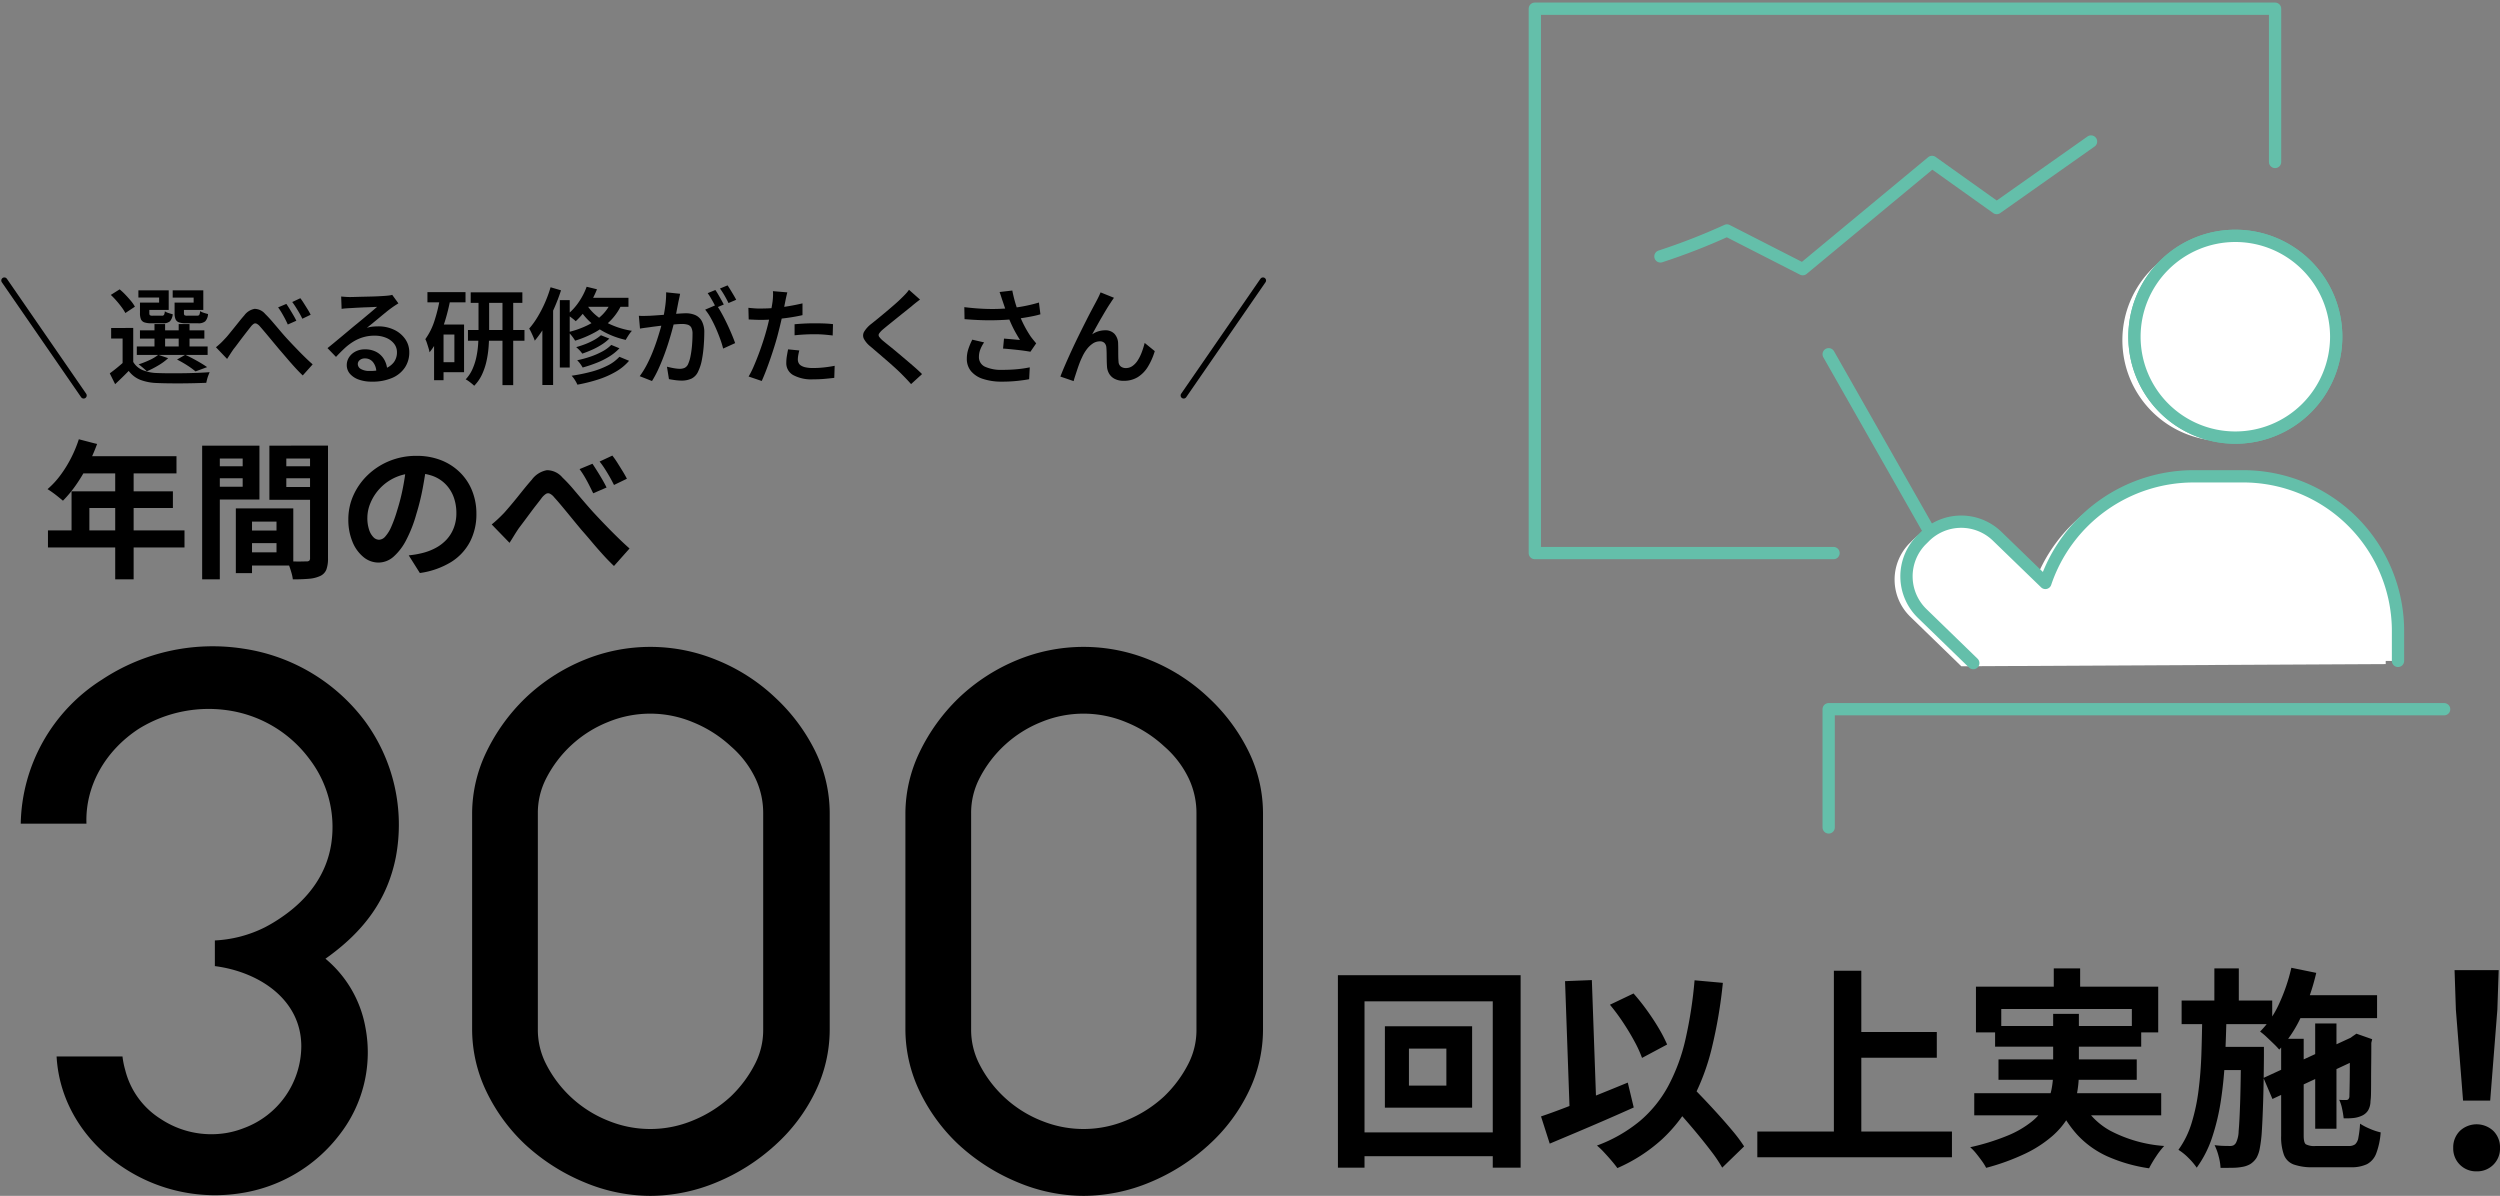 <svg xmlns="http://www.w3.org/2000/svg" xmlns:xlink="http://www.w3.org/1999/xlink" width="407.034" height="194.699" viewBox="0 0 407.034 194.699">
  <rect x="0" y="0" width="407.034" height="194.699" fill="#808080" stroke="none"/>
  <defs>
    <clipPath id="clip-path">
      <rect id="長方形_3040" data-name="長方形 3040" width="407.034" height="194.699" fill="none"/>
    </clipPath>
    <clipPath id="clip-path-2">
      <rect id="長方形_3046" data-name="長方形 3046" width="150.881" height="136.131" fill="none"/>
    </clipPath>
  </defs>
  <g id="グループ_7191" data-name="グループ 7191" transform="translate(-747 -3717)">
    <g id="グループ_7180" data-name="グループ 7180">
      <g id="グループ_6985" data-name="グループ 6985" transform="translate(747 3717)" clip-path="url(#clip-path)">
        <path id="パス_32687" data-name="パス 32687" d="M110.227,91.494a30.024,30.024,0,0,0-6.5-8.754,30.387,30.387,0,0,0-9.572-6.162,28.369,28.369,0,0,0-21.629,0,30.6,30.6,0,0,0-9.5,6.158l-.03.028a30.76,30.76,0,0,0-6.354,8.8,23.165,23.165,0,0,0-2.315,9.927v35.247A23.436,23.436,0,0,0,56.64,146.8a29.089,29.089,0,0,0,6.387,8.706l.03.027a32.533,32.533,0,0,0,9.515,6.059,27.932,27.932,0,0,0,10.739,2.223,28.237,28.237,0,0,0,10.865-2.223,32.538,32.538,0,0,0,9.515-6.059,28.155,28.155,0,0,0,6.541-8.733,23.15,23.15,0,0,0,2.315-9.927V101.5a23,23,0,0,0-2.32-10M76.493,151.586a19.368,19.368,0,0,1-10.185-9.348,12.233,12.233,0,0,1-1.281-5.493V101.5A12.252,12.252,0,0,1,66.308,96a19.373,19.373,0,0,1,10.185-9.347,18.025,18.025,0,0,1,13.8.055,20.308,20.308,0,0,1,6.163,3.914l.042.038a16.08,16.08,0,0,1,3.975,5.224,13.143,13.143,0,0,1,1.244,5.61v35.375a12.012,12.012,0,0,1-1.281,5.367,19.769,19.769,0,0,1-4,5.4A20.3,20.3,0,0,1,90.3,151.53a18.028,18.028,0,0,1-13.805.055" transform="translate(22.541 30.886)"/>
        <path id="パス_32688" data-name="パス 32688" d="M160.083,91.494a30.024,30.024,0,0,0-6.5-8.754,30.387,30.387,0,0,0-9.572-6.162,28.366,28.366,0,0,0-21.627,0,30.593,30.593,0,0,0-9.5,6.158l-.03.028a30.76,30.76,0,0,0-6.354,8.8,23.165,23.165,0,0,0-2.315,9.927v35.247A23.436,23.436,0,0,0,106.5,146.8a29.089,29.089,0,0,0,6.387,8.706l.03.027a32.533,32.533,0,0,0,9.515,6.059,27.932,27.932,0,0,0,10.739,2.223,28.237,28.237,0,0,0,10.865-2.223,32.538,32.538,0,0,0,9.515-6.059,28.155,28.155,0,0,0,6.541-8.733,23.15,23.15,0,0,0,2.315-9.927V101.5a23,23,0,0,0-2.32-10m-33.735,60.092a19.368,19.368,0,0,1-10.185-9.348,12.233,12.233,0,0,1-1.281-5.493V101.5A12.252,12.252,0,0,1,116.164,96a19.373,19.373,0,0,1,10.185-9.347,18.025,18.025,0,0,1,13.8.055,20.308,20.308,0,0,1,6.163,3.914l.042.038a16.08,16.08,0,0,1,3.975,5.224,13.143,13.143,0,0,1,1.244,5.61v35.375a12.012,12.012,0,0,1-1.28,5.367,19.769,19.769,0,0,1-4,5.4,20.3,20.3,0,0,1-6.142,3.894,18.028,18.028,0,0,1-13.805.055" transform="translate(43.227 30.886)"/>
        <path id="パス_32689" data-name="パス 32689" d="M63.453,108.719a28.5,28.5,0,0,0-5.053-22.2A30.24,30.24,0,0,0,38.659,74.756,32.621,32.621,0,0,0,15.624,79.79,28.35,28.35,0,0,0,2.386,103.243l10.7,0C12.862,97.17,16.094,91.4,21.609,87.8a21.608,21.608,0,0,1,15.117-2.906,20.09,20.09,0,0,1,12.659,7.82,18.2,18.2,0,0,1,3.56,13.794c-.751,4.951-3.694,8.988-8.1,11.982a24.471,24.471,0,0,1-2.753,1.655,20.336,20.336,0,0,1-8.1,2.115v4.178c7.113.911,14.073,5.375,14.073,13.065a14.281,14.281,0,0,1-9.323,13.3,14.447,14.447,0,0,1-2.844.8A14.888,14.888,0,0,1,25.2,151.338a13.166,13.166,0,0,1-5.8-7.97,13.844,13.844,0,0,1-.447-2.216H8.224c.4,7.253,4.4,13.87,10.983,18.168a26.991,26.991,0,0,0,18.9,4.106,24.934,24.934,0,0,0,16.238-9.613,21.772,21.772,0,0,0,4.139-17.505A18.847,18.847,0,0,0,52,125.235c6.3-4.453,10.09-9.667,11.452-16.516" transform="translate(0.99 30.857)"/>
        <path id="パス_32692" data-name="パス 32692" d="M260.63,27.549a16.41,16.41,0,1,1-16.41,16.41,16.41,16.41,0,0,1,16.41-16.41" transform="translate(101.333 11.431)" fill="#fff"/>
        <path id="パス_32694" data-name="パス 32694" d="M297.969,85.22v-5.2A25.187,25.187,0,0,0,272.575,55.2H264.82A25.457,25.457,0,0,0,240.6,72.538l-7.861-7.617a8.416,8.416,0,0,0-11.86.192l-.522.519a8.418,8.418,0,0,0,.192,11.861l8.323,8.082" transform="translate(90.458 22.903)" fill="#fff"/>
        <path id="パス_32698" data-name="パス 32698" d="M16.453,45.117a3.2,3.2,0,0,0,1.515,1.32,6.552,6.552,0,0,0,2.356.48c.525.021,1.153.037,1.885.042s1.5,0,2.313-.008,1.6-.031,2.354-.061,1.43-.065,2.013-.11c-.057.137-.126.308-.205.514a5.525,5.525,0,0,0-.205.634c-.058.216-.1.412-.137.583-.538.021-1.155.042-1.851.059s-1.419.028-2.168.034-1.467,0-2.158-.008-1.3-.028-1.825-.051a8.379,8.379,0,0,1-2.732-.514,4.381,4.381,0,0,1-1.893-1.457q-.516.531-1.054,1.054t-1.156,1.105l-.874-1.764q.531-.378,1.131-.866c.4-.325.782-.652,1.149-.985ZM12.8,34.2l1.44-.907a10.7,10.7,0,0,1,.958.9q.48.505.891,1a5.452,5.452,0,0,1,.634.925L15.167,37.15a6.581,6.581,0,0,0-.591-.932q-.384-.522-.848-1.054A12.3,12.3,0,0,0,12.8,34.2m3.651,5.38v6.254H14.721V41.3H12.855V39.584Zm.582,3.015h11.53V43.97H17.034Zm.976-7.144h2.656v-.822H17.292V33.45h4.934v3.2H18.011Zm2.519,8.5,1.612.549a9.172,9.172,0,0,1-1.62,1.189,15.15,15.15,0,0,1-1.858.951,4.356,4.356,0,0,0-.395-.375q-.24-.208-.488-.412a5.3,5.3,0,0,0-.454-.342,15.75,15.75,0,0,0,1.773-.7,6.882,6.882,0,0,0,1.43-.856m-2.981-8.5h1.525v1.7c0,.184.034.3.1.352a.839.839,0,0,0,.444.076H21.1a.405.405,0,0,0,.359-.129,1.581,1.581,0,0,0,.137-.59,2.079,2.079,0,0,0,.591.282,6.783,6.783,0,0,0,.693.2,1.882,1.882,0,0,1-.471,1.164,1.642,1.642,0,0,1-1.105.308H19.4a3.452,3.452,0,0,1-1.122-.144.946.946,0,0,1-.566-.5,2.464,2.464,0,0,1-.163-1Zm0,4.507H28.032v1.353H17.548Zm2.364-1.012h1.73v4.318h-1.73Zm3.735-3.495h2.639v-.822h-3.41V33.45h4.985v3.2H23.648Zm-.463,0h1.524v1.7c0,.184.035.3.1.352a.9.9,0,0,0,.463.076h1.559c.194,0,.32-.045.378-.137a1.751,1.751,0,0,0,.136-.615,2.138,2.138,0,0,0,.591.282c.258.086.488.151.693.2a1.852,1.852,0,0,1-.461,1.19,1.68,1.68,0,0,1-1.132.317H25.053a3.527,3.527,0,0,1-1.131-.144.947.947,0,0,1-.574-.5,2.44,2.44,0,0,1-.163-1Zm.395,9.269,1.336-.771q.615.274,1.285.634t1.259.71c.395.235.733.454,1.02.659l-1.886.7a12.511,12.511,0,0,0-1.327-.969,17.61,17.61,0,0,0-1.687-.966m.273-5.774h1.766v4.318H23.853Z" transform="translate(5.241 13.816)"/>
        <path id="パス_32699" data-name="パス 32699" d="M24.849,42.3c.239-.194.468-.392.685-.591s.446-.432.686-.695a10.632,10.632,0,0,0,.71-.8q.386-.473.822-1.012t.874-1.088q.437-.548.831-.993a2.686,2.686,0,0,1,1.671-1.071,2.278,2.278,0,0,1,1.739.831c.376.366.77.788,1.181,1.269s.816.956,1.217,1.43.771.9,1.114,1.276q.412.446.89.951c.32.337.661.69,1.019,1.061s.736.746,1.123,1.123.782.741,1.183,1.1l-1.612,1.8q-.615-.584-1.285-1.32t-1.31-1.49q-.643-.753-1.208-1.405-.531-.635-1.114-1.336c-.388-.468-.761-.918-1.122-1.346s-.671-.791-.934-1.088a1.7,1.7,0,0,0-.565-.454.48.48,0,0,0-.454.042,2.12,2.12,0,0,0-.471.463c-.184.229-.393.5-.634.807s-.488.631-.746.968-.505.668-.746.993-.461.614-.668.866c-.183.262-.368.538-.556.831s-.358.55-.505.778Zm11.462-7.059q.238.342.539.831c.2.327.4.659.6,1s.362.645.488.91l-1.389.615q-.238-.531-.487-1t-.514-.917c-.177-.3-.369-.587-.574-.873Zm2.278-.925a9.42,9.42,0,0,1,.563.814c.207.327.413.654.618.985a9.634,9.634,0,0,1,.5.891l-1.354.651q-.257-.531-.522-.985t-.541-.891q-.274-.437-.583-.846Z" transform="translate(10.31 14.237)"/>
        <path id="パス_32700" data-name="パス 32700" d="M39.911,34.2c.228.023.473.042.737.059s.5.027.719.027q.274,0,.839-.018c.378-.011.8-.023,1.269-.034l1.412-.034c.474-.011.9-.03,1.276-.051l.857-.052c.318-.023.573-.048.761-.076a2.775,2.775,0,0,0,.439-.095l1.01,1.388c-.183.113-.372.233-.566.359s-.382.258-.565.393q-.344.242-.84.642c-.331.27-.685.56-1.063.876s-.747.618-1.112.915l-.995.805a4.354,4.354,0,0,1,.934-.2c.3-.028.608-.044.917-.044a5.858,5.858,0,0,1,2.578.549,4.578,4.578,0,0,1,1.808,1.5A3.711,3.711,0,0,1,51,43.3a4.4,4.4,0,0,1-.693,2.431,4.694,4.694,0,0,1-2.056,1.706,8.071,8.071,0,0,1-3.368.625,6.114,6.114,0,0,1-2.1-.334,3.382,3.382,0,0,1-1.439-.942,2.129,2.129,0,0,1-.522-1.43,2.292,2.292,0,0,1,.368-1.252,2.732,2.732,0,0,1,1.036-.942,3.215,3.215,0,0,1,1.542-.359,3.79,3.79,0,0,1,1.961.471,3.255,3.255,0,0,1,1.227,1.259,3.82,3.82,0,0,1,.461,1.7l-1.781.258a2.6,2.6,0,0,0-.532-1.593,1.622,1.622,0,0,0-1.336-.618,1.232,1.232,0,0,0-.831.274.818.818,0,0,0-.317.635.93.93,0,0,0,.522.822,2.714,2.714,0,0,0,1.38.308,7.242,7.242,0,0,0,2.441-.361,3.149,3.149,0,0,0,1.517-1.046,2.66,2.66,0,0,0,.514-1.644,2.2,2.2,0,0,0-.48-1.4,3.185,3.185,0,0,0-1.3-.951,4.783,4.783,0,0,0-1.851-.342,6.463,6.463,0,0,0-1.851.249,6.68,6.68,0,0,0-1.575.693A9,9,0,0,0,40.5,42.6q-.692.643-1.43,1.432L37.684,42.6c.318-.25.679-.542,1.078-.874s.807-.668,1.217-1.01.8-.668,1.166-.976.674-.566.924-.771.525-.429.857-.7.674-.559,1.027-.856l1.012-.848c.32-.269.582-.5.788-.676-.171,0-.406.007-.7.024s-.623.033-.976.042-.709.027-1.063.044-.682.034-.985.052-.546.031-.729.042c-.216.011-.443.025-.676.042s-.447.044-.642.076Z" transform="translate(15.636 14.077)"/>
        <path id="パス_32701" data-name="パス 32701" d="M51.359,34.416l1.663.359A32.856,32.856,0,0,1,52.242,38a21.745,21.745,0,0,1-1.114,2.981,11.315,11.315,0,0,1-1.5,2.432,4.883,4.883,0,0,0-.154-.642c-.081-.269-.166-.542-.258-.822a4.376,4.376,0,0,0-.274-.678,10.563,10.563,0,0,0,1.508-3.049,25.717,25.717,0,0,0,.907-3.8m-2.073-.805h6.2v1.663h-6.2Zm1.08,5.278h1.542v9.063H50.366Zm.788,0h4.095V46.65H51.154V45.022h2.519V40.516H51.154ZM57.6,34.416h1.73v5.878q0,1.061-.085,2.217a16.636,16.636,0,0,1-.335,2.3,10.648,10.648,0,0,1-.727,2.185,6.569,6.569,0,0,1-1.286,1.868,5.279,5.279,0,0,0-.4-.359c-.166-.137-.337-.27-.514-.395a3.425,3.425,0,0,0-.471-.291,6.021,6.021,0,0,0,1.114-1.688,9.991,9.991,0,0,0,.625-1.944,14.57,14.57,0,0,0,.283-2.013q.068-1,.068-1.893ZM55.883,39.78h9.2v1.746h-9.2Zm.446-6.134H64.74V35.36H56.328Zm5.174.736H63.25V48.756H61.5Z" transform="translate(20.308 13.946)"/>
        <path id="パス_32702" data-name="パス 32702" d="M64.374,33.079l1.7.5a30.266,30.266,0,0,1-1.148,3,26.545,26.545,0,0,1-1.464,2.844A18.475,18.475,0,0,1,61.8,41.781c-.045-.147-.123-.348-.231-.6s-.224-.5-.344-.754a5.8,5.8,0,0,0-.333-.617,13.31,13.31,0,0,0,1.37-1.9A20.159,20.159,0,0,0,63.457,35.6a21.165,21.165,0,0,0,.917-2.517m-1.337,4.539,1.7-1.7.051.034V48.994H63.037Zm2.844-2.449h1.61V46.151h-1.61Zm4.368-2.175,1.68.41a15.451,15.451,0,0,1-1.515,2.9,12.028,12.028,0,0,1-1.946,2.3,4.563,4.563,0,0,0-.4-.352c-.166-.132-.337-.262-.514-.393s-.335-.236-.471-.317a9.471,9.471,0,0,0,1.858-2.021,10.953,10.953,0,0,0,1.31-2.536m4.113,2.158,1.729.378a9.22,9.22,0,0,1-1.824,2.843A10.894,10.894,0,0,1,71.63,40.4a17.268,17.268,0,0,1-3.264,1.378,4.975,4.975,0,0,0-.291-.453q-.189-.265-.412-.532c-.149-.177-.273-.316-.376-.419a14.946,14.946,0,0,0,3.1-1.105,9.073,9.073,0,0,0,2.424-1.713,6.823,6.823,0,0,0,1.551-2.407M75.577,44.4l1.576.652a8.3,8.3,0,0,1-2.166,1.781A14.732,14.732,0,0,1,72.108,48.1a26.064,26.064,0,0,1-3.366.839,5.139,5.139,0,0,0-.4-.744,4.619,4.619,0,0,0-.539-.712,27.719,27.719,0,0,0,3.135-.635,13.514,13.514,0,0,0,2.7-1.009,6.6,6.6,0,0,0,1.944-1.44m-3.015-3.51,1.371.546a7.2,7.2,0,0,1-1.259.993,11.615,11.615,0,0,1-1.534.823q-.8.359-1.61.634a4.487,4.487,0,0,0-.454-.557,5.341,5.341,0,0,0-.539-.5,15.634,15.634,0,0,0,1.507-.5,10.938,10.938,0,0,0,1.422-.668,5.859,5.859,0,0,0,1.1-.77m1.68,1.575,1.336.549a8.023,8.023,0,0,1-1.627,1.327,12.728,12.728,0,0,1-2.064,1.036,22.127,22.127,0,0,1-2.3.771,5.282,5.282,0,0,0-.385-.6,3.993,3.993,0,0,0-.505-.583,17.907,17.907,0,0,0,2.141-.583,12.188,12.188,0,0,0,1.953-.848,6.1,6.1,0,0,0,1.457-1.071M70.1,35.647a7.217,7.217,0,0,0,1.549,1.895,10.057,10.057,0,0,0,2.52,1.61,13.5,13.5,0,0,0,3.451,1.02,3.316,3.316,0,0,0-.359.436q-.189.265-.359.541c-.115.183-.212.348-.291.5a13.466,13.466,0,0,1-3.461-1.268,11.152,11.152,0,0,1-2.553-1.859A9.482,9.482,0,0,1,68.948,36.4Zm.034-.855h6.922v1.473H69.238Z" transform="translate(25.267 13.69)"/>
        <path id="パス_32703" data-name="パス 32703" d="M73.512,37.788q.446.034.866.025t.882-.025q.395-.017,1-.061c.4-.027.836-.059,1.293-.093s.914-.071,1.371-.11.882-.075,1.276-.1.71-.042.951-.042a3.839,3.839,0,0,1,1.542.291,2.287,2.287,0,0,1,1.071.985,3.832,3.832,0,0,1,.4,1.91q0,1-.095,2.176A19.836,19.836,0,0,1,83.767,45a7.291,7.291,0,0,1-.574,1.8,2.359,2.359,0,0,1-1.105,1.217,3.784,3.784,0,0,1-1.62.325,7.946,7.946,0,0,1-1.061-.078c-.378-.051-.709-.106-.995-.163l-.325-2.022c.229.057.477.115.746.171s.522.1.763.129a4.923,4.923,0,0,0,.583.044,1.9,1.9,0,0,0,.788-.156,1.208,1.208,0,0,0,.565-.615,5.989,5.989,0,0,0,.4-1.329,15.5,15.5,0,0,0,.239-1.756q.079-.94.078-1.8a2.231,2.231,0,0,0-.2-1.063.988.988,0,0,0-.583-.461,3.132,3.132,0,0,0-.917-.12q-.395,0-1.088.059t-1.473.137c-.521.052-1,.106-1.456.163s-.8.1-1.037.137-.538.075-.891.12-.657.092-.907.137Zm6.717-3.581c-.034.194-.078.409-.129.642s-.1.454-.146.661c-.045.239-.1.522-.163.846s-.126.658-.188.995-.134.665-.214.986q-.172.719-.429,1.678t-.6,2.056q-.342,1.1-.763,2.219t-.907,2.185a16.91,16.91,0,0,1-1.037,1.936l-2-.788a13.835,13.835,0,0,0,1.123-1.8,22.1,22.1,0,0,0,.949-2.056c.286-.707.541-1.406.764-2.091s.416-1.322.582-1.91.294-1.1.386-1.534q.238-1.112.376-2.2a14.65,14.65,0,0,0,.12-2.064Zm5.91,1.8a13.708,13.708,0,0,1,.84,1.354c.3.536.589,1.106.873,1.7s.545,1.18.78,1.74.42,1.039.557,1.439l-1.954.89a14.906,14.906,0,0,0-.48-1.558q-.308-.857-.7-1.749t-.839-1.687a8.583,8.583,0,0,0-.908-1.344Zm-.171-2.415q.223.31.471.737t.488.856q.24.429.412.771l-1.251.531c-.115-.239-.249-.5-.4-.78s-.316-.562-.48-.846a8.7,8.7,0,0,0-.49-.756Zm1.988-.754c.147.218.311.471.488.763s.348.577.514.857.3.522.4.727l-1.251.531q-.257-.548-.642-1.215a11.643,11.643,0,0,0-.746-1.149Z" transform="translate(30.502 13.624)"/>
        <path id="パス_32704" data-name="パス 32704" d="M88.242,36.329c.685,0,1.4-.03,2.151-.093s1.507-.16,2.278-.291,1.522-.282,2.253-.453v1.917q-1.061.24-2.253.412t-2.339.266q-1.148.093-2.107.093-.6,0-1.1-.025t-.959-.042l-.051-1.9c.433.048.814.078,1.139.1s.654.024.985.024m4.215-2.637c-.058.216-.12.482-.19.8s-.119.563-.154.746q-.119.6-.29,1.43t-.386,1.756q-.214.923-.437,1.781-.223.908-.548,1.97t-.695,2.142q-.367,1.08-.744,2.064t-.72,1.739L86.151,47.4a13.444,13.444,0,0,0,.807-1.593c.274-.63.545-1.3.814-2.013s.516-1.425.746-2.134.422-1.358.583-1.953c.113-.412.219-.832.316-1.259s.188-.845.274-1.251.16-.785.224-1.139.11-.657.144-.908q.053-.446.069-.9a5.063,5.063,0,0,0-.017-.747Zm1.953,9.457c-.068.25-.126.508-.171.771a4.1,4.1,0,0,0-.069.685,1.351,1.351,0,0,0,.112.549,1.041,1.041,0,0,0,.386.444,2.216,2.216,0,0,0,.763.3,5.672,5.672,0,0,0,1.241.112,15.9,15.9,0,0,0,1.73-.095q.874-.093,1.764-.266L100.1,47.62q-.72.085-1.576.163t-1.868.078a6.224,6.224,0,0,1-3.247-.695,2.2,2.2,0,0,1-1.122-1.978,6.79,6.79,0,0,1,.095-1.132q.093-.565.2-1.078Zm-.771-4.266c.48-.045,1-.083,1.568-.112s1.128-.042,1.688-.042c.49,0,.99.007,1.5.025s1.007.054,1.5.11l-.051,1.851q-.649-.085-1.4-.146t-1.532-.059q-.857,0-1.663.044t-1.61.127Z" transform="translate(35.732 13.901)"/>
        <path id="パス_32705" data-name="パス 32705" d="M108.583,34.938q-.376.276-.763.583c-.256.207-.477.389-.659.549q-.429.342-1.027.822c-.4.318-.821.657-1.259,1.01L103.6,38.93q-.618.5-1.063.874a3.326,3.326,0,0,0-.617.668.454.454,0,0,0,.008.514,3.54,3.54,0,0,0,.659.686q.412.344,1.012.822t1.293,1.063q.694.582,1.413,1.191t1.4,1.2q.677.592,1.208,1.122L107.127,48.7q-.669-.756-1.405-1.491-.412-.429-1.046-1.012T103.3,44.97L101.826,43.7l-1.312-1.122a3.957,3.957,0,0,1-1.088-1.285,1.22,1.22,0,0,1,.069-1.138,4.679,4.679,0,0,1,1.156-1.261q.5-.395,1.156-.932t1.363-1.132q.7-.59,1.327-1.139c.417-.366.768-.69,1.054-.976q.344-.327.693-.7a4.976,4.976,0,0,0,.541-.669Z" transform="translate(41.209 13.836)"/>
        <path id="パス_32706" data-name="パス 32706" d="M110.963,36.137q1.558.189,2.939.258t2.595.025q1.216-.042,2.227-.146.753-.085,1.508-.215t1.481-.3q.728-.17,1.4-.376l.239,1.919c-.388.115-.808.218-1.258.308s-.911.174-1.38.249-.931.139-1.388.2q-1.7.189-3.744.215T111,38.091Zm3.22,5.74a5.479,5.479,0,0,0-.624,1.173,3.251,3.251,0,0,0-.215,1.156,1.7,1.7,0,0,0,.968,1.62,6.281,6.281,0,0,0,2.785.522q1.371,0,2.5-.112a18.466,18.466,0,0,0,2.022-.3l-.1,1.936c-.491.091-1.116.181-1.876.266a23.941,23.941,0,0,1-2.664.129A9.589,9.589,0,0,1,114,47.821a4.2,4.2,0,0,1-1.944-1.259,3.109,3.109,0,0,1-.685-2.047,5.043,5.043,0,0,1,.231-1.5,10.312,10.312,0,0,1,.659-1.585Zm3.034-6.683c-.069-.194-.146-.429-.232-.7s-.18-.549-.282-.822l2.073-.241c.079.412.174.831.282,1.259s.232.853.369,1.276.273.816.412,1.183a18.088,18.088,0,0,0,1.953,3.8q.221.293.437.557c.143.177.287.351.436.522l-.942,1.371c-.239-.045-.536-.095-.89-.146s-.74-.1-1.157-.146-.833-.088-1.249-.129-.8-.071-1.157-.093l.154-1.629.942.078c.331.028.645.058.942.085s.536.05.719.061q-.325-.514-.693-1.166t-.7-1.378q-.335-.728-.608-1.447c-.184-.481-.34-.914-.471-1.3s-.243-.72-.334-.993" transform="translate(46.041 13.871)"/>
        <path id="パス_32707" data-name="パス 32707" d="M130.739,34.521c-.081.113-.168.242-.265.385s-.192.289-.283.437q-.31.446-.695,1.088c-.258.427-.522.88-.8,1.354s-.539.945-.8,1.412-.494.9-.71,1.285a3.529,3.529,0,0,1,1.061-.514,3.9,3.9,0,0,1,1.063-.154,2.009,2.009,0,0,1,1.5.566,2.394,2.394,0,0,1,.607,1.627c.011.273.018.594.018.959s0,.722.007,1.071.021.648.044.9a1.027,1.027,0,0,0,.385.788,1.332,1.332,0,0,0,.8.241,1.844,1.844,0,0,0,1.088-.342,3.254,3.254,0,0,0,.866-.934,7.034,7.034,0,0,0,.651-1.329,14.041,14.041,0,0,0,.463-1.49l1.644,1.337a10.768,10.768,0,0,1-1.122,2.544,5.117,5.117,0,0,1-1.644,1.687,4.221,4.221,0,0,1-2.271.6,3.092,3.092,0,0,1-1.524-.334,2.2,2.2,0,0,1-.891-.866,2.587,2.587,0,0,1-.325-1.114q-.034-.48-.044-1.053t-.016-1.114c-.007-.359-.02-.665-.044-.917a1.163,1.163,0,0,0-.3-.754,1.019,1.019,0,0,0-.764-.273,2.067,2.067,0,0,0-1.164.366,4.12,4.12,0,0,0-.993.969,6.62,6.62,0,0,0-.754,1.3q-.189.378-.385.891t-.378,1.063c-.12.365-.233.713-.342,1.044s-.191.611-.249.84l-2.158-.739q.325-.855.805-1.96t1.046-2.332q.565-1.222,1.156-2.424t1.131-2.27q.539-1.07.968-1.876t.651-1.217c.115-.216.241-.46.378-.727s.273-.569.41-.9Z" transform="translate(50.629 13.961)"/>
        <line id="線_790" data-name="線 790" y1="18.722" x2="12.913" transform="translate(192.719 45.667)" fill="none" stroke="#000" stroke-linecap="round" stroke-miterlimit="10" stroke-width="1"/>
        <line id="線_791" data-name="線 791" x1="12.913" y1="18.722" transform="translate(0.707 45.667)" fill="none" stroke="#000" stroke-linecap="round" stroke-miterlimit="10" stroke-width="1"/>
        <path id="パス_32708" data-name="パス 32708" d="M10.566,50.545l2.971.774A30.51,30.51,0,0,1,12,54.821,26.867,26.867,0,0,1,10.095,58a19.31,19.31,0,0,1-2.114,2.55c-.194-.161-.443-.366-.75-.615s-.615-.488-.93-.713-.591-.41-.833-.556a13.565,13.565,0,0,0,2.077-2.236,19.434,19.434,0,0,0,1.74-2.8,20.748,20.748,0,0,0,1.281-3.08M5.54,65.38H27.77v2.779H5.54Zm3.842-6.354h16.5v2.707h-13.6v5.074h-2.9ZM11.1,53.3H26.465v2.8H9.7Zm5.388,1.449h3v18.6h-3Z" transform="translate(2.269 20.972)"/>
        <path id="パス_32709" data-name="パス 32709" d="M23.262,51.279h2.875V73.05H23.262Zm1.449,3.359h6.042v1.957H24.711Zm.218-3.359h7.66V60.05h-7.66V57.972h4.93v-4.59h-4.93ZM28.746,61.5h2.633V72.035H28.746Zm1.208,0H38.1v9.3H29.955V68.651h5.413v-5H29.955Zm.17,3.6h6.6v2.053h-6.6Zm12.25-13.822v2.1H36.963v4.64h5.412V60.1H34.208V51.279Zm-6.452,3.359h6.088v1.957H35.923Zm4.906-3.359h2.923v18.34a5.168,5.168,0,0,1-.266,1.837,1.944,1.944,0,0,1-.99,1.039,5.3,5.3,0,0,1-1.824.458q-1.076.1-2.646.1a6.35,6.35,0,0,0-.194-.968c-.1-.354-.209-.713-.338-1.075a6.059,6.059,0,0,0-.41-.93q.652.049,1.293.061t1.159,0q.52-.013.713-.013a.649.649,0,0,0,.46-.122.612.612,0,0,0,.12-.433Z" transform="translate(9.652 21.277)"/>
        <path id="パス_32710" data-name="パス 32710" d="M52.817,53.836q-.242,1.836-.628,3.914a37.852,37.852,0,0,1-1.04,4.2,21.46,21.46,0,0,1-1.643,4.205,9.21,9.21,0,0,1-2.064,2.718,3.717,3.717,0,0,1-2.455.955,3.822,3.822,0,0,1-2.451-.907,6.174,6.174,0,0,1-1.788-2.5,9.335,9.335,0,0,1-.665-3.622,9.492,9.492,0,0,1,.846-3.965,10.552,10.552,0,0,1,2.356-3.3,11.2,11.2,0,0,1,3.527-2.26,11.486,11.486,0,0,1,4.362-.821,10.768,10.768,0,0,1,4.047.724A9.118,9.118,0,0,1,58.3,55.189a8.7,8.7,0,0,1,1.958,3,9.988,9.988,0,0,1,.676,3.7,9.719,9.719,0,0,1-1.037,4.54,8.594,8.594,0,0,1-3.082,3.312,13.218,13.218,0,0,1-5.087,1.788l-1.811-2.875q.7-.072,1.231-.168c.354-.065.693-.137,1.016-.219a9.128,9.128,0,0,0,2.162-.835,6.708,6.708,0,0,0,1.753-1.351,5.9,5.9,0,0,0,1.17-1.9,6.537,6.537,0,0,0,.423-2.394,7.55,7.55,0,0,0-.434-2.609,5.9,5.9,0,0,0-1.281-2.066,5.658,5.658,0,0,0-2.053-1.353,7.621,7.621,0,0,0-2.779-.471,7.827,7.827,0,0,0-5.9,2.465A7.788,7.788,0,0,0,43.7,60.093a6.264,6.264,0,0,0-.519,2.393,6.022,6.022,0,0,0,.29,2.018,3.027,3.027,0,0,0,.712,1.208,1.3,1.3,0,0,0,.906.4,1.407,1.407,0,0,0,1-.519,5.747,5.747,0,0,0,.981-1.585,21.24,21.24,0,0,0,.965-2.681,32.446,32.446,0,0,0,.944-3.721,38.45,38.45,0,0,0,.556-3.864Z" transform="translate(16.631 21.766)"/>
        <path id="パス_32711" data-name="パス 32711" d="M56.579,63.636q.533-.435,1-.87t1.027-1.015q.41-.461.954-1.1t1.149-1.388c.4-.5.8-1,1.207-1.5s.8-.965,1.184-1.4A3.918,3.918,0,0,1,65.568,54.8,3.312,3.312,0,0,1,68.1,56a23.123,23.123,0,0,1,1.716,1.824q.868,1.029,1.726,2.03t1.559,1.776q.579.63,1.256,1.341t1.425,1.474q.749.76,1.559,1.547t1.68,1.558L76.488,70.4q-.868-.821-1.8-1.849t-1.813-2.077q-.883-1.051-1.655-1.921-.749-.894-1.559-1.885t-1.571-1.907q-.76-.919-1.34-1.547a2.016,2.016,0,0,0-.737-.606.668.668,0,0,0-.615.061,2.981,2.981,0,0,0-.654.617q-.337.458-.833,1.087T62.9,61.7l-1.014,1.364c-.331.444-.625.833-.883,1.173q-.41.6-.809,1.255t-.712,1.136Zm16.406-9.883q.34.507.774,1.2c.29.458.572.927.845,1.4s.5.9.678,1.269l-2.175.942q-.363-.749-.7-1.412t-.7-1.281q-.363-.618-.822-1.245Zm3.239-1.329a13.542,13.542,0,0,1,.822,1.172q.433.688.857,1.378t.688,1.22l-2.1,1.015q-.386-.773-.748-1.4t-.748-1.232a14.088,14.088,0,0,0-.846-1.184Z" transform="translate(23.476 21.752)"/>
        <path id="パス_32712" data-name="パス 32712" d="M153.951,112.215H183.7v31.336h-4.536V116.473h-20.88v27.079h-4.328Zm2.458,25.589h25.313v3.878H156.409Zm5.194-17.279h14.2v13.262H161.6Zm3.914,9.661h6.094v-6.025h-6.094Z" transform="translate(63.878 46.561)"/>
        <path id="パス_32713" data-name="パス 32713" d="M177.323,134.974q1.766-.59,4.1-1.49t4.917-1.938q2.579-1.038,5.108-2.079l.969,4.051q-2.32,1.042-4.71,2.079t-4.69,2.008l-4.277,1.8Zm3.912-22.023,4.364-.174.8,22.507-4.364.174Zm21.088-.139,4.606.416a78.251,78.251,0,0,1-1.8,10.613,36.435,36.435,0,0,1-3.152,8.415,24.428,24.428,0,0,1-4.968,6.456,26.5,26.5,0,0,1-7.256,4.675c-.207-.3-.508-.679-.9-1.143s-.808-.928-1.247-1.4a11.331,11.331,0,0,0-1.177-1.126,23.951,23.951,0,0,0,6.977-3.982,19.783,19.783,0,0,0,4.623-5.7,30.247,30.247,0,0,0,2.806-7.583,69.924,69.924,0,0,0,1.488-9.644m-13.781,3.982,3.844-1.835a34.515,34.515,0,0,1,2.18,2.736q1.074,1.488,1.923,2.925a23.906,23.906,0,0,1,1.367,2.649l-4.086,2.182a19.753,19.753,0,0,0-1.247-2.718q-.83-1.539-1.869-3.1a32.922,32.922,0,0,0-2.112-2.84m9.073,15.1,3.185-2.943q1.178,1.248,2.545,2.667t2.7,2.892q1.333,1.471,2.476,2.837a24.806,24.806,0,0,1,1.869,2.511l-3.566,3.462a22.693,22.693,0,0,0-1.749-2.613q-1.091-1.437-2.354-2.96t-2.6-3.031q-1.333-1.507-2.51-2.823" transform="translate(73.576 46.794)"/>
        <path id="パス_32714" data-name="パス 32714" d="M202.212,137.879H233.9v4.19H202.212ZM214.677,111.7h4.467v28.5h-4.467Zm2.354,9.972h14.405v4.19H217.032Z" transform="translate(83.903 46.347)"/>
        <path id="パス_32715" data-name="パス 32715" d="M240.214,118.841h4.19v9.627a18.3,18.3,0,0,1-.362,3.6,11.735,11.735,0,0,1-1.317,3.479,12.688,12.688,0,0,1-2.666,3.2,19.52,19.52,0,0,1-4.345,2.823,36.542,36.542,0,0,1-6.407,2.336,8.434,8.434,0,0,0-.675-1.089c-.289-.4-.6-.815-.935-1.23a7.828,7.828,0,0,0-.988-1.039,36.6,36.6,0,0,0,6.043-1.871,16.059,16.059,0,0,0,3.914-2.251,9.363,9.363,0,0,0,2.233-2.545,9.006,9.006,0,0,0,1.039-2.7,14.058,14.058,0,0,0,.277-2.789Zm-12.846,12.915h30.438v3.6H227.368Zm.277-17.347h29.675v7.444h-4.294v-3.809H231.766v3.809h-4.12Zm3.116,6.405H254.55v3.359H230.761Zm.553,5.438h22.509v3.324H231.315Zm9-14.821h4.294v5.505h-4.294Zm4.224,21.054a11.6,11.6,0,0,0,4.952,5.367,22.293,22.293,0,0,0,8.8,2.493,12.712,12.712,0,0,0-1.333,1.73,18.321,18.321,0,0,0-1.125,1.906,25.8,25.8,0,0,1-6.823-1.957,15.254,15.254,0,0,1-4.865-3.5,18.217,18.217,0,0,1-3.308-5.248Z" transform="translate(94.067 46.235)"/>
        <path id="パス_32716" data-name="パス 32716" d="M254.547,119.045h3.948q-.07,3.636-.243,7.134a67.479,67.479,0,0,1-.658,6.717,35.977,35.977,0,0,1-1.419,6.026,18.034,18.034,0,0,1-2.528,4.985,10.717,10.717,0,0,0-1.333-1.575A9.007,9.007,0,0,0,250.669,141a14.818,14.818,0,0,0,2.146-4.362,31.278,31.278,0,0,0,1.125-5.3q.365-2.838.468-5.955t.139-6.337m-3.359-2.354h14.751v3.844H251.188Zm5.333-5.228H260.5v6.51h-3.982Zm4.328,12.777h3.74v1.627q-.034,4.156-.122,7.082t-.208,4.831a22.181,22.181,0,0,1-.345,2.978,4.9,4.9,0,0,1-.538,1.558,3.4,3.4,0,0,1-1,1,3.78,3.78,0,0,1-1.247.451,8.8,8.8,0,0,1-1.593.156q-.936.017-2.008.017a9.019,9.019,0,0,0-.313-1.886,9.326,9.326,0,0,0-.658-1.818,14.622,14.622,0,0,0,1.472.122q.675.015,1.022.016a1.368,1.368,0,0,0,.572-.1,1.088,1.088,0,0,0,.433-.45,4.59,4.59,0,0,0,.416-1.871q.138-1.488.242-4.587t.139-8.327Zm-4.26,0h5.61v3.775h-5.61Zm12.467-12.88,4.051.829A35.911,35.911,0,0,1,270.7,119.2a20.364,20.364,0,0,1-3.619,5.488,12.117,12.117,0,0,0-.883-.935q-.571-.552-1.16-1.108a10.548,10.548,0,0,0-1.074-.9,15.316,15.316,0,0,0,3.117-4.57,29.344,29.344,0,0,0,1.974-5.817m-4.536,17.936,15.1-6.96,1.419,3.359-15.062,7.029Zm2.874-6.371h3.67v15.791q0,1.108.347,1.385a3,3,0,0,0,1.627.276h5.333a1.7,1.7,0,0,0,1.074-.276,1.851,1.851,0,0,0,.519-1.057,16.765,16.765,0,0,0,.277-2.3,9.958,9.958,0,0,0,1.592.831,9.8,9.8,0,0,0,1.766.589,12.184,12.184,0,0,1-.726,3.428,3.268,3.268,0,0,1-1.507,1.749,5.9,5.9,0,0,1-2.649.5h-6.094a8.981,8.981,0,0,1-3.186-.451,2.707,2.707,0,0,1-1.592-1.575,8.547,8.547,0,0,1-.451-3.1Zm1.281-7.1H283.01v3.741H268.674Zm4.26,4.606H276.4v17.14h-3.462Zm5.644,2.632H278.3l.692-.519.659-.451,2.562.9-.139.589q0,1.836-.018,3.394t-.017,2.8q0,1.246-.017,2.077a9.623,9.623,0,0,1-.086,1.248,2.982,2.982,0,0,1-.4,1.505,2.335,2.335,0,0,1-1.091.883,4.342,4.342,0,0,1-1.4.345,10.664,10.664,0,0,1-1.473.035,14.731,14.731,0,0,0-.259-1.576,6.146,6.146,0,0,0-.468-1.436,5.919,5.919,0,0,0,.641.034h.5a.486.486,0,0,0,.328-.1.768.768,0,0,0,.191-.416q0-.172.017-.849c.011-.449.023-1.067.035-1.851s.017-1.732.017-2.84Z" transform="translate(104.009 46.206)"/>
        <path id="パス_32717" data-name="パス 32717" d="M286.1,144.394a3.7,3.7,0,0,1-3.809-3.81,3.754,3.754,0,0,1,1.082-2.77,3.979,3.979,0,0,1,5.453,0,3.754,3.754,0,0,1,1.082,2.77,3.7,3.7,0,0,1-3.809,3.81m-2.207-11.515-1.169-14.8-.216-6.449h7.185l-.216,6.449-1.167,14.8Z" transform="translate(117.128 46.317)"/>
      </g>
    </g>
    <g id="グループ_7010" data-name="グループ 7010" transform="translate(995.473 3717)">
      <g id="グループ_7007" data-name="グループ 7007" transform="translate(0 0.001)">
        <g id="グループ_7006" data-name="グループ 7006" clip-path="url(#clip-path-2)">
          <path id="パス_32962" data-name="パス 32962" d="M49.636,89.632H1V1H121.524V25.955" transform="translate(0.416 0.415)" fill="none" stroke="#64bfaa" stroke-linecap="round" stroke-linejoin="round" stroke-width="2"/>
        </g>
      </g>
      <line id="線_792" data-name="線 792" x2="16.285" y2="28.652" transform="translate(49.258 57.674)" fill="none" stroke="#64bfaa" stroke-linecap="round" stroke-linejoin="round" stroke-width="2"/>
      <g id="グループ_7009" data-name="グループ 7009" transform="translate(0 0.001)">
        <g id="グループ_7008" data-name="グループ 7008" clip-path="url(#clip-path-2)">
          <path id="パス_32963" data-name="パス 32963" d="M86.367,27.117A16.423,16.423,0,1,1,69.943,43.541,16.424,16.424,0,0,1,86.367,27.117Z" transform="translate(29.103 11.283)" fill="none" stroke="#64bfaa" stroke-linecap="round" stroke-linejoin="round" stroke-width="2"/>
          <path id="パス_32964" data-name="パス 32964" d="M86.367,27.117A16.423,16.423,0,1,1,69.943,43.541,16.424,16.424,0,0,1,86.367,27.117" transform="translate(29.103 11.283)" fill="#fff"/>
          <path id="パス_32965" data-name="パス 32965" d="M86.367,27.117A16.423,16.423,0,1,1,69.943,43.541,16.424,16.424,0,0,1,86.367,27.117Z" transform="translate(29.103 11.283)" fill="none" stroke="#64bfaa" stroke-linecap="round" stroke-linejoin="round" stroke-width="2"/>
          <path id="パス_32966" data-name="パス 32966" d="M123.757,84.812V79.6A25.207,25.207,0,0,0,98.342,54.765H90.581A25.478,25.478,0,0,0,66.344,72.12L58.476,64.5a8.423,8.423,0,0,0-11.87.193l-.523.52a8.425,8.425,0,0,0,.193,11.871l8.329,8.089" transform="translate(18.197 22.787)" fill="#fff"/>
          <path id="パス_32967" data-name="パス 32967" d="M123.757,84.812V79.6A25.207,25.207,0,0,0,98.342,54.765H90.581A25.478,25.478,0,0,0,66.344,72.12L58.476,64.5a8.423,8.423,0,0,0-11.87.193l-.523.52a8.425,8.425,0,0,0,.193,11.871l8.329,8.089" transform="translate(18.197 22.787)" fill="none" stroke="#64bfaa" stroke-linecap="round" stroke-linejoin="round" stroke-width="2"/>
          <path id="パス_32968" data-name="パス 32968" d="M15.443,34.975a103.006,103.006,0,0,0,10.83-4.221l12.337,6.3L59.666,19.595,70.194,27.1l15.355-10.83" transform="translate(6.426 6.77)" fill="none" stroke="#64bfaa" stroke-linecap="round" stroke-linejoin="round" stroke-width="2"/>
          <path id="パス_32969" data-name="パス 32969" d="M34.785,100.787V81.54H134.992" transform="translate(14.474 33.928)" fill="none" stroke="#64bfaa" stroke-linecap="round" stroke-linejoin="round" stroke-width="2"/>
        </g>
      </g>
    </g>
  </g>
</svg>
